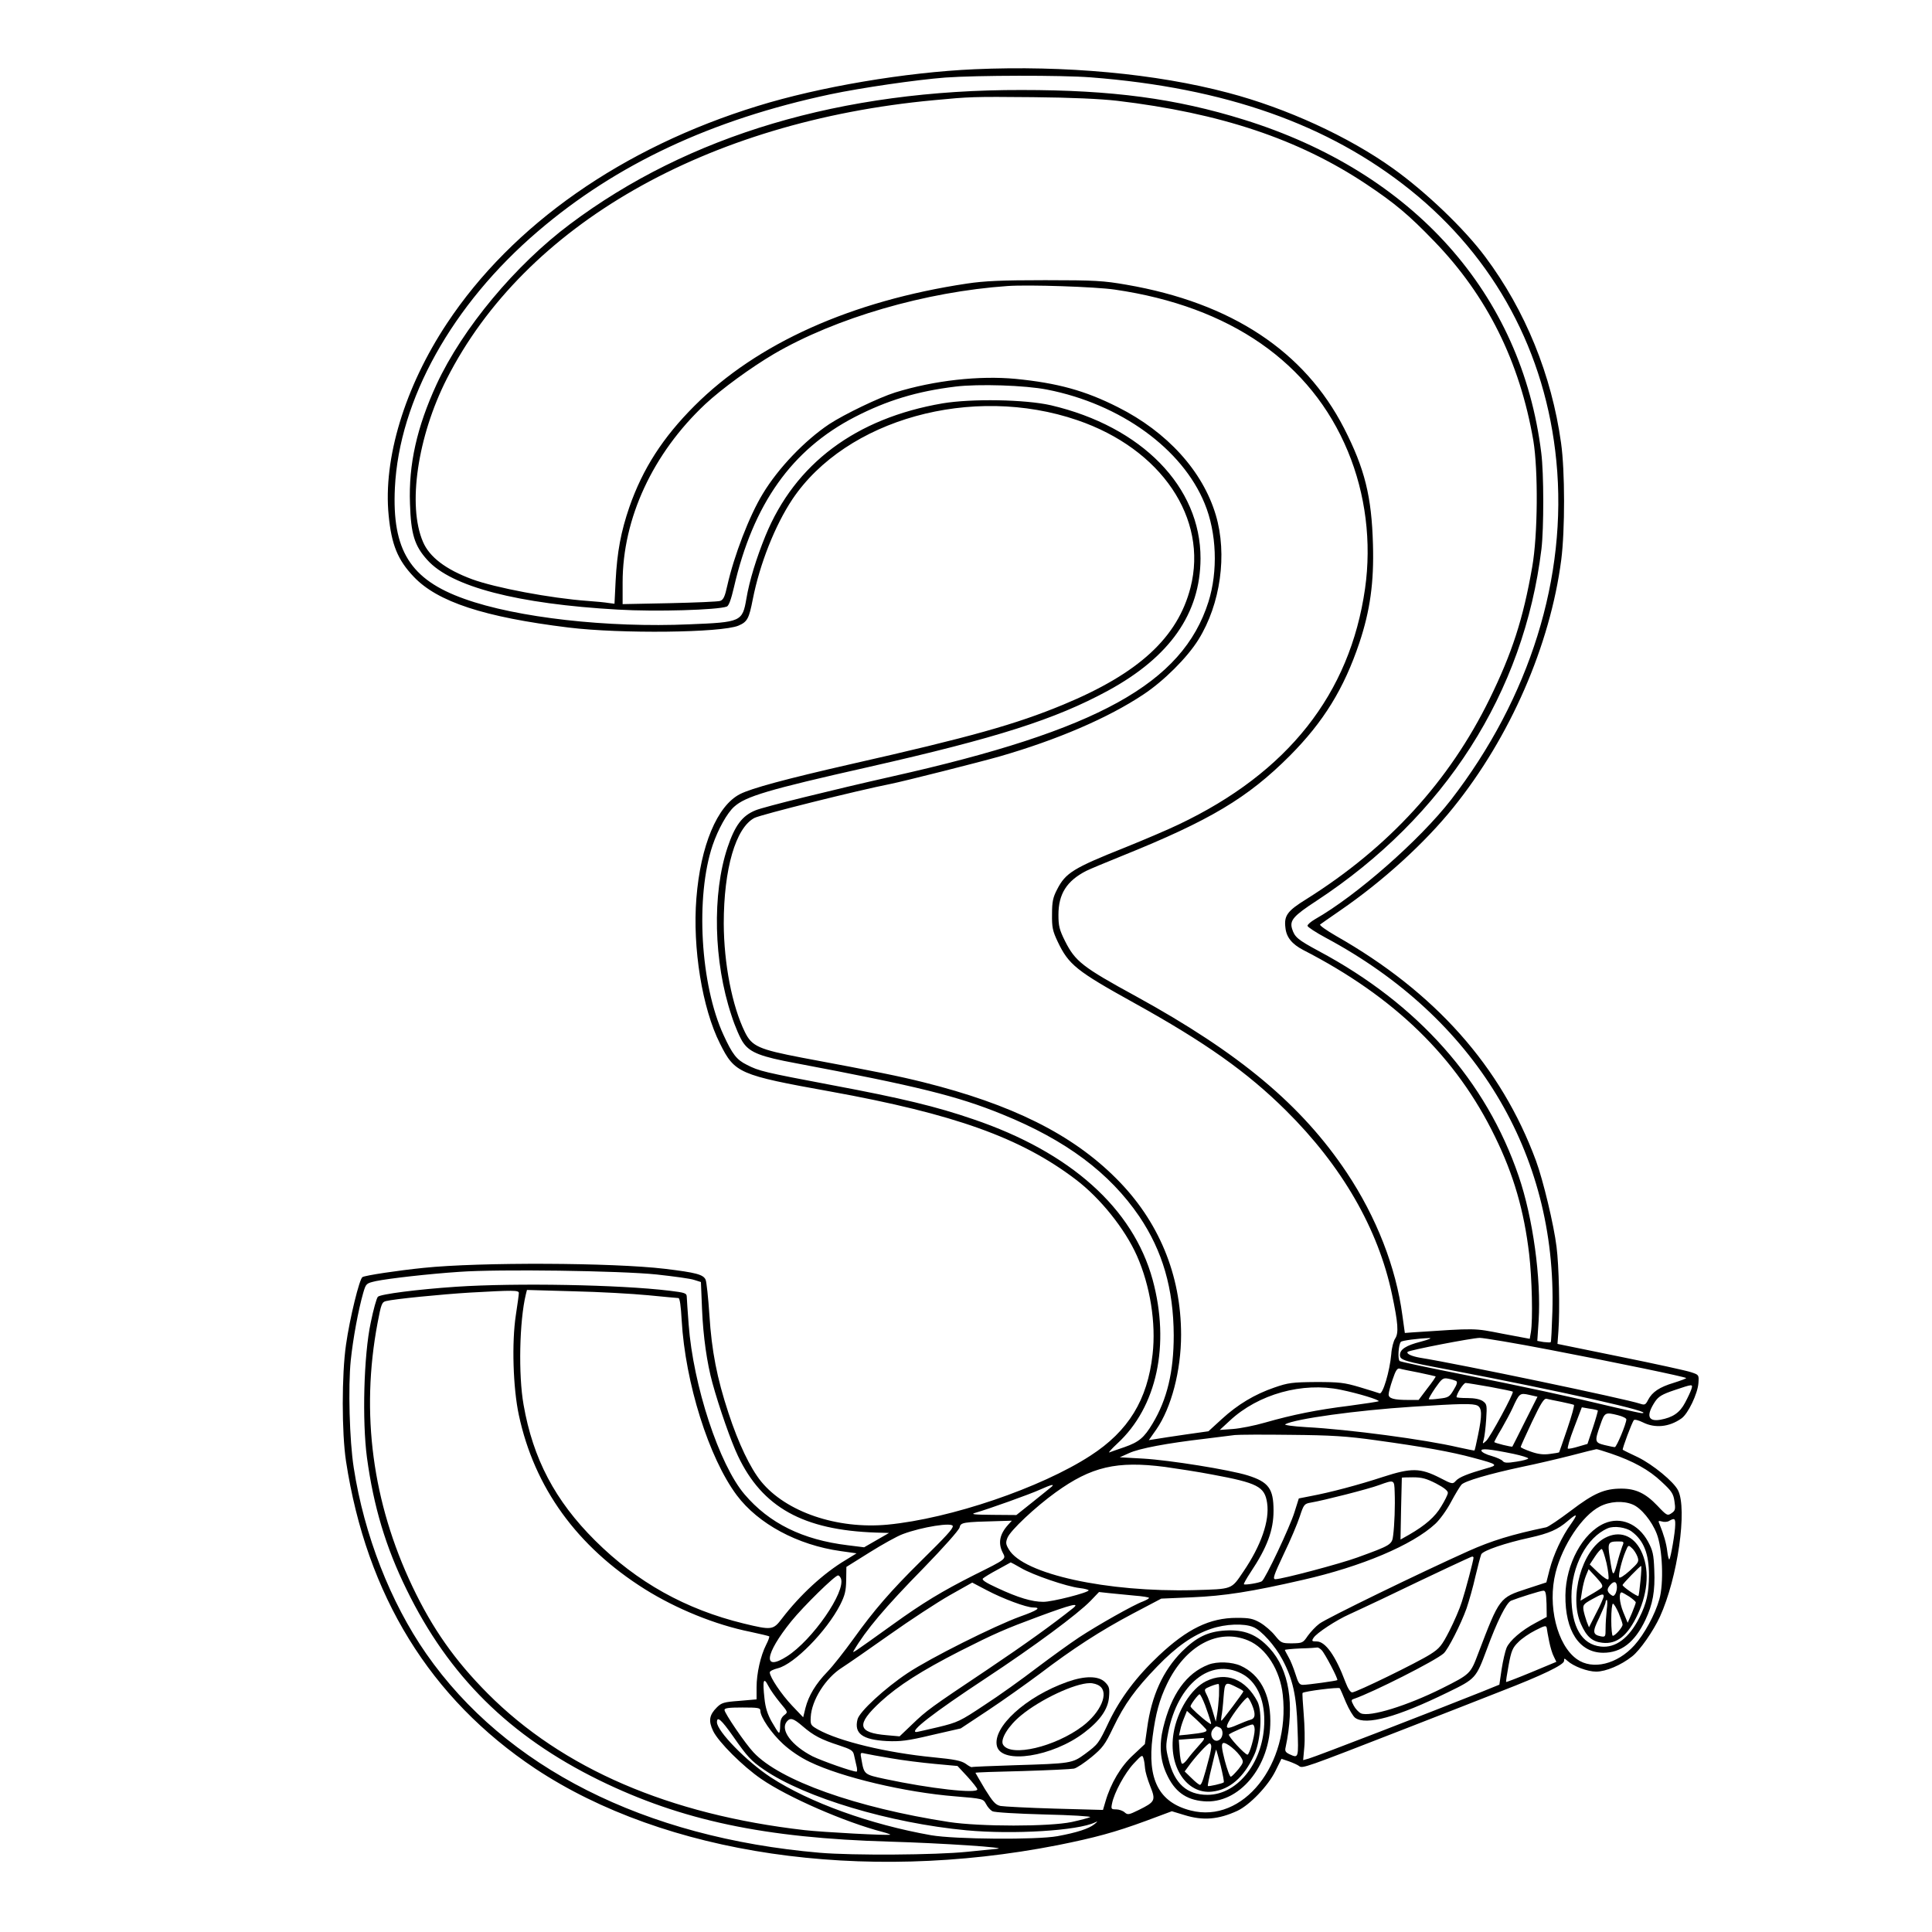 <?xml version="1.0" standalone="no"?>
<!DOCTYPE svg PUBLIC "-//W3C//DTD SVG 20010904//EN"
 "http://www.w3.org/TR/2001/REC-SVG-20010904/DTD/svg10.dtd">
<svg version="1.0" xmlns="http://www.w3.org/2000/svg"
 width="1024pt" height="1024pt" viewBox="0 0 1024 1024"
 preserveAspectRatio="xMidYMid meet">

<g transform="translate(0,1024) scale(0.1,-0.1)"
fill="#000000" stroke="none">
<path d="M5165 9873 c-364 -16 -821 -93 -1150 -195 -715 -220 -1299 -628
-1646 -1152 -224 -338 -339 -718 -309 -1018 15 -155 48 -236 133 -325 126
-133 373 -214 820 -269 277 -34 810 -28 901 10 47 20 56 37 76 140 37 187 117
390 210 530 285 424 952 610 1510 419 445 -152 694 -520 600 -887 -68 -265
-274 -455 -675 -621 -251 -104 -489 -171 -1125 -315 -342 -78 -528 -128 -588
-159 -121 -62 -209 -273 -231 -552 -21 -263 31 -584 125 -770 78 -157 101
-167 584 -254 657 -119 1010 -245 1301 -466 131 -99 262 -263 325 -405 70
-158 102 -357 83 -522 -27 -242 -128 -407 -329 -537 -263 -171 -743 -334
-1076 -366 -267 -25 -538 67 -670 229 -57 70 -120 201 -173 363 -61 185 -89
329 -101 519 -6 91 -15 175 -20 187 -12 28 -51 38 -216 58 -277 33 -981 36
-1279 5 -138 -14 -310 -40 -324 -49 -16 -10 -67 -217 -87 -358 -23 -158 -23
-467 0 -618 109 -711 446 -1258 1003 -1629 688 -456 1731 -609 2768 -406 199
40 303 68 469 129 l137 51 66 -20 c99 -31 181 -24 281 22 66 31 163 132 202
211 l32 65 41 -14 c22 -8 46 -19 52 -24 18 -15 28 -11 570 200 187 73 413 161
501 196 217 84 334 140 334 161 0 15 1 15 18 0 32 -29 106 -57 152 -57 51 0
132 34 191 81 41 32 112 134 147 210 94 206 146 571 96 670 -23 46 -133 136
-212 175 -43 20 -79 38 -81 40 -4 4 49 146 59 157 4 5 26 -1 48 -12 64 -32
139 -25 204 21 35 24 86 131 90 187 3 44 3 44 -39 58 -23 8 -192 45 -375 82
l-333 68 5 69 c8 110 3 345 -10 446 -14 115 -71 353 -109 456 -185 500 -535
893 -1059 1191 -52 30 -90 57 -85 61 4 3 52 37 106 74 227 156 449 358 600
546 301 373 513 859 572 1313 20 157 20 471 -1 619 -50 360 -189 702 -402 987
-111 149 -314 343 -487 467 -237 170 -567 321 -875 402 -384 102 -865 146
-1345 125z m616 -43 c711 -55 1259 -248 1694 -597 448 -360 718 -860 774
-1437 60 -613 -141 -1256 -559 -1796 -165 -212 -500 -507 -720 -632 -22 -13
-40 -28 -40 -35 0 -6 44 -35 98 -64 789 -423 1224 -1140 1200 -1980 -3 -87 -6
-161 -9 -163 -2 -2 -19 -1 -38 1 l-33 6 7 106 c14 224 -30 547 -106 768 -172
504 -533 911 -1059 1192 -113 61 -128 74 -142 119 -13 44 8 68 129 147 681
447 1100 1103 1193 1865 13 110 13 402 -1 510 -104 844 -679 1487 -1577 1766
-360 112 -697 157 -1177 157 -953 2 -1765 -239 -2394 -711 -290 -217 -569
-552 -707 -849 -104 -226 -149 -424 -141 -633 5 -161 24 -223 92 -298 127
-142 478 -233 1010 -263 202 -12 528 -2 577 16 11 4 23 38 38 102 102 442 306
730 641 903 171 88 329 136 533 161 123 15 370 7 486 -16 389 -76 717 -314
835 -604 64 -155 71 -359 20 -521 -137 -432 -586 -681 -1675 -925 -319 -72
-684 -162 -726 -180 -71 -29 -109 -81 -148 -197 -82 -245 -74 -606 21 -890 19
-60 48 -126 64 -147 36 -50 92 -72 276 -106 646 -122 857 -174 1095 -271 338
-137 569 -310 727 -542 123 -183 181 -382 182 -630 0 -193 -35 -339 -112 -467
-45 -75 -72 -98 -149 -125 -36 -12 -72 -25 -80 -28 -8 -3 11 18 42 47 210 193
281 524 187 869 -104 378 -435 675 -951 850 -195 67 -377 111 -750 181 -359
68 -385 74 -449 107 -55 27 -77 56 -124 158 -123 266 -150 733 -58 1006 29 85
77 171 114 204 61 55 177 90 714 211 679 154 987 252 1267 404 329 179 490
409 491 701 1 380 -311 699 -793 812 -136 31 -420 36 -575 10 -459 -79 -781
-319 -938 -702 -48 -118 -85 -237 -101 -333 -21 -122 -28 -125 -301 -136 -433
-19 -916 35 -1194 135 -287 102 -384 258 -368 589 23 466 303 970 758 1359
416 356 920 592 1549 726 166 35 456 77 610 89 168 12 615 13 771 1z m139
-124 c548 -65 962 -203 1320 -441 153 -102 226 -163 361 -303 281 -290 454
-639 526 -1057 26 -157 24 -500 -6 -670 -48 -276 -107 -457 -226 -700 -214
-436 -534 -786 -970 -1060 -102 -63 -120 -88 -112 -152 5 -51 35 -87 94 -118
485 -249 812 -568 1017 -990 99 -202 154 -393 181 -623 15 -128 20 -347 9
-413 l-6 -35 -144 27 c-154 30 -133 30 -479 7 l-39 -3 -13 93 c-34 256 -138
521 -295 757 -239 358 -568 633 -1118 935 -284 155 -321 185 -375 292 -30 60
-35 81 -35 139 0 111 44 180 147 233 18 9 104 45 191 80 466 188 664 306 888
530 179 180 287 355 369 599 57 171 78 321 72 522 -7 253 -43 400 -153 615
-209 408 -597 665 -1154 761 -121 21 -166 24 -430 24 -232 0 -321 -4 -415 -18
-612 -92 -1112 -316 -1444 -648 -168 -168 -274 -333 -345 -536 -45 -131 -65
-238 -73 -391 l-6 -122 -31 4 c-17 3 -67 8 -111 11 -196 14 -491 70 -613 115
-140 52 -226 118 -260 198 -83 192 -29 558 126 864 414 815 1375 1365 2582
1477 191 18 204 19 525 16 204 -2 356 -9 445 -19z m-11 -1001 c612 -89 1040
-387 1235 -857 94 -226 126 -482 91 -728 -80 -558 -409 -975 -988 -1250 -56
-27 -183 -81 -282 -121 -276 -110 -317 -135 -362 -223 -22 -42 -27 -65 -27
-131 -1 -70 3 -89 30 -146 58 -122 99 -155 402 -323 381 -211 602 -368 807
-571 297 -294 490 -628 563 -976 32 -151 36 -204 17 -233 -9 -13 -19 -51 -21
-83 -8 -91 -45 -215 -62 -208 -8 3 -56 18 -106 33 -81 24 -107 27 -231 27
-126 -1 -148 -4 -220 -29 -105 -36 -195 -90 -280 -168 l-70 -64 -120 -17 c-66
-10 -137 -20 -158 -24 l-38 -6 40 57 c79 114 131 311 131 501 0 319 -119 605
-345 830 -234 234 -553 392 -1021 509 -133 33 -231 53 -643 130 -229 44 -266
60 -303 136 -68 139 -111 362 -112 575 0 289 63 508 163 560 36 18 548 146
721 180 66 13 474 116 579 146 305 88 575 204 761 328 109 72 233 196 292 291
117 188 154 452 92 660 -69 233 -258 441 -519 572 -174 88 -320 128 -543 150
-192 18 -430 -8 -637 -72 -86 -27 -269 -115 -350 -168 -130 -87 -270 -233
-352 -369 -72 -118 -152 -327 -188 -486 -13 -60 -21 -76 -38 -82 -12 -4 -133
-9 -269 -12 l-248 -5 0 115 c0 339 160 684 438 945 87 81 242 194 364 266 327
191 804 330 1238 360 111 8 468 -4 569 -19z m-2429 -5220 c91 -10 181 -22 200
-29 l35 -11 6 -145 c6 -144 26 -284 55 -390 35 -128 99 -311 135 -386 129
-273 346 -394 732 -407 l69 -2 -66 -38 -66 -38 -88 11 c-238 29 -415 116 -546
270 -134 157 -272 577 -296 900 -5 69 -10 135 -10 146 0 20 -9 23 -92 33 -264
32 -812 42 -1130 21 -207 -14 -400 -39 -415 -53 -7 -7 -24 -68 -38 -137 -37
-172 -46 -520 -20 -716 35 -258 99 -473 210 -699 224 -459 546 -777 1020
-1010 437 -214 878 -307 1540 -326 277 -8 639 -32 570 -38 -11 -1 -83 -8 -160
-16 -165 -17 -603 -20 -780 -5 -930 80 -1666 452 -2086 1055 -190 273 -329
630 -384 985 -23 146 -30 431 -16 569 12 116 40 267 66 358 15 51 16 51 68 63
68 14 278 38 442 49 207 15 852 6 1045 -14z m-730 -98 c0 -8 -7 -60 -16 -118
-22 -144 -15 -385 16 -529 82 -384 308 -697 668 -923 166 -104 374 -189 559
-226 52 -11 97 -22 100 -24 2 -3 -5 -23 -16 -44 -30 -59 -51 -153 -51 -226 l0
-64 -92 -8 c-82 -6 -94 -10 -119 -35 -40 -40 -45 -71 -19 -125 28 -58 157
-187 255 -254 139 -96 443 -229 644 -281 23 -6 41 -13 40 -14 -7 -6 -358 13
-455 24 -716 82 -1283 326 -1679 724 -174 175 -293 344 -399 567 -212 446
-275 918 -185 1396 19 101 23 112 45 117 42 11 296 36 444 45 231 13 260 13
260 -2z m685 -12 c83 -8 155 -15 161 -15 7 0 13 -43 17 -117 19 -332 144 -730
292 -928 114 -152 322 -264 550 -296 l85 -12 -57 -35 c-119 -71 -242 -185
-338 -310 -47 -62 -54 -63 -203 -27 -308 75 -566 219 -788 440 -212 211 -329
433 -379 720 -28 157 -22 444 12 584 l6 24 246 -7 c135 -3 314 -13 396 -21z
m4096 -246 c-79 -20 -111 -41 -111 -71 0 -27 21 -33 260 -78 592 -113 1105
-228 1022 -230 -7 0 -70 14 -140 30 -241 58 -488 111 -809 175 -178 35 -328
67 -334 71 -12 7 -7 89 6 102 6 7 92 18 150 20 17 0 -3 -8 -44 -19z m687 -44
c360 -69 712 -142 719 -149 2 -2 -27 -13 -65 -25 -77 -23 -115 -49 -137 -91
-13 -26 -18 -28 -42 -20 -73 25 -961 211 -1168 244 -44 8 -73 21 -64 31 9 9
338 73 382 74 20 0 189 -28 375 -64z m-698 -120 c47 -10 87 -19 89 -20 2 -2
-18 -31 -44 -64 l-46 -61 -57 0 c-74 0 -102 8 -102 29 0 10 9 45 21 79 16 48
25 62 38 58 9 -3 54 -12 101 -21z m197 -44 c9 -5 6 -18 -12 -47 -22 -38 -29
-42 -77 -47 -28 -4 -53 -5 -55 -3 -2 2 13 28 34 59 35 50 41 55 68 50 17 -3
35 -9 42 -12z m182 -32 c64 -12 118 -23 119 -25 8 -6 -121 -244 -141 -261 -20
-18 -20 -17 -13 7 4 14 10 61 13 106 5 77 4 82 -18 98 -15 10 -44 16 -81 16
-32 0 -58 2 -58 5 0 18 37 75 48 75 9 0 67 -10 131 -21z m1066 -11 c-4 -13
-19 -45 -34 -73 -28 -53 -65 -78 -131 -90 -66 -11 -76 23 -28 96 19 28 38 39
103 61 98 33 98 33 90 6z m-1859 -4 c93 -19 208 -54 201 -61 -3 -2 -73 -13
-156 -24 -170 -21 -299 -47 -446 -89 -55 -16 -131 -31 -170 -34 l-70 -5 53 49
c151 141 386 206 588 164z m977 -168 c-36 -72 -66 -132 -67 -133 -3 -4 -96 19
-96 24 0 2 17 35 39 71 21 37 47 85 57 107 37 81 39 83 89 72 l44 -10 -66
-131z m192 104 c33 -7 63 -14 67 -16 4 -3 -12 -59 -35 -127 -23 -67 -42 -123
-43 -124 0 -2 -22 -6 -48 -9 -34 -5 -63 -2 -102 12 -29 10 -54 21 -54 25 0 3
27 63 60 133 48 101 64 126 78 122 9 -2 44 -10 77 -16z m-444 -20 c24 -13 25
-50 3 -156 -9 -44 -17 -80 -19 -82 -1 -1 -40 7 -86 17 -175 41 -579 95 -807
107 -69 4 -118 11 -110 15 52 29 379 74 673 93 259 17 322 18 346 6z m638 -26
c1 -1 -10 -42 -26 -90 l-29 -87 -48 -14 c-26 -8 -51 -13 -56 -11 -4 2 10 52
33 111 l41 108 40 -7 c23 -3 43 -8 45 -10z m107 -25 c24 -6 44 -16 44 -22 0
-23 -52 -147 -61 -147 -6 0 -30 5 -55 11 -52 13 -53 19 -22 107 23 67 26 68
94 51z m-1281 -133 c247 -34 398 -61 515 -93 131 -35 134 -38 64 -57 -94 -27
-140 -45 -158 -65 -16 -18 -19 -18 -84 16 -104 53 -151 54 -302 5 -128 -42
-278 -82 -385 -102 l-61 -12 -23 -73 c-24 -78 -155 -355 -173 -366 -14 -9 -89
-21 -95 -16 -2 3 14 31 35 63 88 132 122 223 122 327 0 117 -26 152 -137 187
-96 30 -415 81 -553 89 l-125 7 49 22 c53 25 203 53 401 76 72 9 144 18 160
20 17 2 149 3 295 1 218 -2 298 -7 455 -29z m728 -72 c42 -9 77 -20 77 -24 0
-4 -28 -12 -62 -17 -49 -8 -65 -7 -73 3 -5 7 -32 19 -59 27 -28 7 -52 20 -54
27 -5 15 44 10 171 -16z m515 2 c118 -40 203 -87 268 -149 54 -50 63 -63 69
-104 6 -39 4 -49 -11 -60 -26 -19 -28 -18 -80 37 -62 65 -114 90 -190 90 -90
0 -146 -24 -268 -117 -61 -46 -120 -86 -131 -88 -182 -38 -289 -71 -412 -126
-252 -113 -754 -357 -790 -385 -19 -14 -47 -44 -62 -65 -25 -37 -28 -38 -83
-39 -55 0 -58 2 -90 41 -18 23 -53 53 -78 68 -39 22 -56 26 -125 26 -143 0
-262 -58 -413 -200 -118 -111 -203 -224 -264 -350 -56 -118 -57 -119 -128
-172 -67 -49 -74 -50 -370 -59 -124 -4 -227 -8 -229 -10 -2 -2 -17 6 -33 18
-24 16 -58 23 -171 34 -248 24 -500 85 -611 147 -39 22 -41 25 -39 65 4 90 79
209 167 264 28 18 141 96 251 174 110 78 254 172 319 209 l119 67 76 -40 c87
-46 211 -92 247 -92 45 0 24 -15 -69 -48 -137 -50 -477 -220 -597 -300 -120
-80 -255 -204 -265 -245 -19 -75 26 -108 155 -115 72 -3 109 1 239 32 l153 35
145 96 c80 53 202 140 272 192 176 134 322 229 496 321 l150 79 163 7 c171 7
317 30 586 92 313 71 582 185 703 297 23 21 61 73 83 115 23 43 48 84 56 93
17 19 146 57 324 95 69 14 184 41 255 59 72 19 133 34 136 34 3 1 38 -10 77
-23z m-2363 -71 c64 -9 175 -26 248 -40 243 -45 280 -64 293 -151 14 -94 -32
-226 -126 -364 -65 -96 -55 -92 -262 -98 -461 -12 -905 85 -981 216 -17 28
-17 37 -7 62 16 39 147 162 255 240 190 137 324 168 580 135z m1437 -88 c42
-22 63 -39 62 -50 -1 -10 -17 -42 -35 -71 -32 -55 -85 -101 -170 -150 l-46
-26 3 162 c2 90 4 164 4 166 0 1 27 2 59 2 48 0 72 -7 123 -33z m-220 -44 c3
-75 -1 -176 -8 -231 -6 -49 -11 -52 -190 -117 -90 -33 -399 -115 -434 -115
-16 0 -9 20 44 133 35 72 73 162 85 199 21 64 24 68 59 74 66 11 306 72 362
93 80 29 80 29 82 -36z m-1817 28 c-6 -5 -50 -41 -99 -80 l-89 -71 -126 1
c-101 1 -119 3 -91 11 67 19 291 99 343 123 56 25 77 31 62 16z m3078 -95 c45
-18 102 -88 128 -155 31 -79 38 -264 14 -347 -23 -82 -80 -186 -132 -244 -91
-101 -222 -133 -305 -74 -105 74 -157 285 -113 459 37 146 141 302 234 350 53
28 124 32 174 11z m-327 -104 c-47 -65 -92 -161 -113 -242 l-17 -67 -104 -34
c-144 -47 -144 -46 -257 -342 -41 -109 -42 -110 -191 -185 -186 -93 -384 -154
-431 -133 -12 6 -29 24 -38 41 -15 28 -14 31 2 36 99 34 432 202 475 241 23
21 91 154 121 238 13 39 35 115 47 170 13 55 27 107 31 117 10 20 128 60 257
88 103 23 149 43 202 89 50 43 55 38 16 -17z m553 -4 c0 -39 -24 -176 -31
-183 -3 -3 -8 16 -11 42 -5 43 -19 91 -42 147 -7 15 -5 17 13 12 12 -4 30 -3
39 3 28 16 33 13 32 -21z m-3536 0 c-45 -50 -54 -97 -28 -148 18 -34 21 -32
-152 -118 -170 -86 -270 -146 -435 -265 -212 -152 -212 -152 -203 -136 64 109
165 229 372 440 102 105 185 198 189 213 6 27 15 29 208 34 l69 2 -20 -22z
m-293 -7 c0 -15 -35 -53 -170 -186 -161 -159 -248 -260 -357 -412 -47 -65
-108 -143 -137 -173 -63 -65 -100 -127 -117 -193 l-12 -49 -59 62 c-56 59
-118 151 -118 176 0 7 19 16 43 22 87 22 258 196 330 336 25 50 31 73 32 131
l1 70 123 77 c67 42 146 86 176 97 101 38 265 64 265 42z m2760 -167 c0 -13
-42 -173 -62 -234 -11 -36 -41 -105 -66 -154 -40 -78 -52 -93 -101 -124 -69
-44 -393 -202 -414 -202 -10 0 -23 21 -36 55 -52 139 -106 215 -152 215 -26 0
-28 2 -17 19 15 25 122 95 190 125 29 13 107 50 173 81 293 141 471 224 478
225 4 0 7 -3 7 -6z m-2398 -55 c61 -36 241 -98 311 -106 26 -3 47 -9 47 -12 0
-12 -195 -62 -241 -61 -59 0 -133 22 -242 73 -61 28 -85 43 -77 51 5 5 40 27
78 47 37 20 68 37 69 38 1 0 26 -13 55 -30z m-955 -55 c27 -70 -151 -327 -286
-413 -130 -83 -118 11 23 186 65 80 231 243 248 243 5 0 11 -7 15 -16z m3740
-134 l1 -70 -58 -31 c-76 -40 -139 -95 -155 -133 -7 -17 -19 -68 -26 -113
l-12 -82 -91 -37 c-273 -109 -870 -340 -920 -355 l-29 -8 6 67 c4 37 2 116 -3
176 -5 61 -8 111 -6 113 8 9 191 32 197 25 3 -4 18 -38 33 -75 16 -37 38 -74
49 -82 58 -41 222 4 490 135 148 72 150 74 207 227 55 150 104 248 129 259 37
15 157 53 171 53 12 1 15 -14 17 -69z m-2184 43 c42 -3 77 -9 77 -12 0 -4 -15
-12 -32 -19 -48 -17 -239 -125 -338 -190 -47 -31 -148 -104 -225 -162 -77 -59
-201 -148 -277 -197 -129 -86 -142 -92 -245 -117 -60 -14 -112 -26 -116 -26
-41 0 89 101 368 285 258 170 487 340 555 410 l45 47 55 -6 c30 -3 90 -9 133
-13z m-325 -66 c-109 -87 -255 -192 -453 -325 -305 -204 -322 -216 -401 -292
l-66 -63 -67 6 c-157 13 -165 56 -34 177 95 87 216 164 421 269 186 94 239
117 417 183 173 64 221 76 183 45z m955 -101 c42 -17 115 -98 154 -172 55
-103 75 -191 80 -361 6 -162 6 -163 -42 -141 -21 10 -26 17 -21 37 49 230 19
411 -85 525 -67 73 -134 100 -235 94 -93 -6 -152 -35 -230 -112 -100 -101
-161 -234 -184 -406 l-12 -84 -62 -58 c-65 -59 -119 -150 -147 -247 l-13 -44
-256 7 c-140 4 -270 11 -287 14 -27 6 -40 21 -83 90 -27 46 -50 85 -50 86 0 2
111 6 248 9 136 4 259 10 274 13 15 3 56 31 93 61 59 49 72 66 115 156 60 125
117 204 233 324 101 105 191 168 286 200 76 26 175 30 224 9z m1568 -76 c6
-30 17 -67 25 -81 l13 -27 -132 -55 c-72 -30 -133 -53 -134 -52 -2 1 4 41 13
89 14 76 21 93 51 122 18 19 59 47 91 63 49 25 57 27 60 13 1 -10 7 -42 13
-72z m-1595 5 c94 -39 169 -157 183 -288 40 -369 -211 -684 -488 -613 -169 43
-231 165 -202 391 16 122 36 196 76 279 98 204 272 298 431 231z m389 -51 c17
-17 89 -154 83 -159 -5 -4 -156 -25 -182 -25 -19 0 -25 10 -40 58 -10 31 -26
72 -37 90 -10 18 -19 35 -19 37 0 2 37 6 83 8 45 1 85 4 89 5 4 1 14 -5 23
-14z m-2870 -279 c42 -50 42 -50 21 -66 -15 -12 -21 -28 -21 -57 0 -22 -3 -38
-7 -36 -4 2 -21 29 -38 59 -22 39 -33 74 -38 122 -11 98 -5 117 20 68 11 -22
40 -62 63 -90z m-105 -42 c0 -34 59 -120 120 -176 38 -35 92 -72 143 -96 168
-81 505 -161 770 -182 147 -12 148 -13 163 -40 8 -16 23 -33 34 -39 11 -6 129
-13 276 -17 140 -3 250 -10 242 -14 -7 -4 -52 -16 -98 -26 -119 -25 -485 -25
-650 0 -492 76 -897 220 -1036 369 -43 45 -154 208 -154 225 0 10 22 13 95 13
84 0 95 -2 95 -17z m-145 -135 c75 -108 96 -131 165 -178 217 -148 667 -283
1073 -321 248 -23 591 -2 681 42 16 8 15 5 -4 -10 -28 -23 -92 -44 -195 -63
-109 -20 -543 -17 -670 5 -323 57 -644 173 -850 307 -128 84 -285 245 -285
292 0 34 23 14 85 -74z m370 52 c57 -49 97 -70 193 -101 61 -20 73 -27 78 -49
3 -14 9 -40 13 -57 5 -18 5 -33 1 -33 -23 0 -181 56 -233 81 -111 57 -173 140
-137 184 19 23 35 18 85 -25z m467 -169 c62 -11 167 -24 233 -30 l120 -11 53
-57 c28 -31 52 -61 52 -67 0 -24 -250 4 -489 55 -111 24 -111 23 -125 103 -7
37 -7 38 18 32 14 -3 76 -15 138 -25z m1347 -54 c1 -16 13 -58 27 -93 31 -77
27 -84 -62 -128 -51 -25 -57 -26 -73 -12 -10 9 -30 16 -46 16 -25 0 -27 2 -21
31 11 57 68 162 115 212 44 47 46 48 52 26 4 -13 7 -37 8 -52z"/>
<path d="M5658 1326 c-221 -78 -399 -241 -374 -341 25 -98 294 -57 463 72 83
63 126 124 131 188 4 47 1 57 -21 79 -34 34 -106 35 -199 2z m170 -22 c51 -36
7 -139 -90 -213 -146 -110 -380 -165 -421 -99 -18 27 27 101 96 157 102 84
283 169 362 170 17 1 41 -6 53 -15z"/>
<path d="M8504 2166 c-115 -50 -205 -216 -207 -381 -2 -190 74 -305 201 -305
95 0 167 56 223 174 39 83 52 153 47 265 -3 83 -8 103 -33 150 -52 95 -145
134 -231 97z m145 -44 c63 -47 91 -117 91 -232 -1 -94 -12 -146 -51 -224 -54
-108 -126 -162 -205 -153 -100 11 -155 104 -155 265 0 161 82 315 193 362 33
14 97 5 127 -18z"/>
<path d="M8507 2089 c-122 -64 -192 -313 -128 -456 30 -68 60 -94 114 -100 77
-9 135 38 188 152 56 121 62 245 16 337 -41 81 -114 107 -190 67z m91 -46 c-6
-16 -19 -57 -28 -93 -20 -71 -22 -69 -38 35 -12 78 -9 85 45 85 31 0 32 -1 21
-27z m81 -54 c9 -26 6 -31 -42 -75 -29 -26 -53 -41 -55 -34 -5 14 14 91 34
138 14 34 15 34 33 17 11 -9 24 -30 30 -46z m-164 -34 c9 -41 13 -79 10 -85
-4 -6 -26 9 -53 34 l-46 44 27 41 c15 23 31 41 36 41 5 0 16 -34 26 -75z m180
-92 c-4 -43 -9 -80 -11 -82 -5 -5 -84 49 -84 58 0 6 92 101 98 101 3 0 1 -35
-3 -77z m-207 -39 c-7 -6 -35 -24 -62 -39 l-49 -29 8 50 c4 27 13 64 21 83
l14 34 40 -43 c32 -35 38 -46 28 -56z m82 3 c0 -12 -4 -28 -9 -36 -8 -12 -12
-12 -25 -2 -20 17 -20 30 0 52 20 22 34 16 34 -14z m65 -49 c19 -13 35 -27 35
-31 0 -5 -10 -31 -21 -58 l-22 -50 -24 58 c-20 50 -24 103 -8 103 3 0 21 -10
40 -22z m-135 0 c-1 -7 -18 -47 -40 -88 l-38 -75 -12 30 c-6 17 -14 44 -17 60
-4 28 -1 33 44 58 54 30 63 32 63 15z m16 -70 c-3 -29 -6 -74 -6 -99 0 -44 -1
-46 -25 -42 -44 9 -46 24 -9 98 18 39 34 76 34 83 0 6 3 12 6 12 4 0 4 -24 0
-52z m63 -17 c11 -27 21 -55 21 -62 0 -14 -39 -59 -52 -59 -4 0 -8 38 -8 85 0
47 4 85 9 85 5 0 18 -22 30 -49z"/>
<path d="M6405 1417 c-117 -45 -197 -157 -240 -335 -22 -90 -16 -171 18 -244
42 -93 102 -137 196 -145 188 -17 356 185 354 427 0 142 -56 245 -157 291 -46
21 -125 24 -171 6z m175 -47 c77 -39 122 -132 121 -250 0 -213 -138 -393 -301
-393 -109 0 -175 59 -206 186 -16 62 -16 74 -2 146 51 256 224 395 388 311z"/>
<path d="M6392 1329 c-79 -39 -153 -158 -172 -276 -29 -175 70 -324 204 -309
94 10 169 76 223 193 36 77 45 230 18 284 -62 119 -166 161 -273 108z m69 -77
c-2 -31 -6 -75 -10 -97 l-7 -40 -18 60 c-10 33 -24 72 -32 86 -13 26 -12 27
24 42 20 8 39 13 41 11 3 -2 3 -30 2 -62z m102 41 c15 -7 27 -15 27 -18 0 -6
-112 -155 -116 -155 -3 0 -2 10 0 23 3 12 8 57 11 100 7 86 8 86 78 50z m-176
-90 c12 -32 24 -69 28 -82 7 -22 6 -23 -12 -10 -33 23 -93 78 -93 85 0 10 41
64 48 64 4 0 17 -26 29 -57z m249 1 c20 -48 18 -72 -8 -79 -13 -3 -44 -16 -70
-27 -54 -24 -65 -21 -47 14 24 46 94 136 103 131 4 -3 14 -20 22 -39z m-243
-130 c8 -13 -8 -18 -101 -28 l-43 -4 7 30 c3 17 13 46 21 65 l14 35 47 -43
c26 -24 50 -49 55 -55z m257 -2 c0 -35 -28 -132 -38 -132 -14 0 -106 100 -98
107 10 10 108 52 124 53 7 0 12 -12 12 -28z m-186 12 c20 -8 21 -47 2 -63 -32
-27 -64 27 -34 57 14 14 12 14 32 6z m-110 -96 c-22 -24 -49 -56 -61 -73 -12
-16 -25 -27 -29 -22 -4 4 -10 34 -12 67 l-4 59 53 4 c30 2 62 4 73 5 14 2 10
-8 -20 -40z m226 -66 c12 -20 10 -26 -16 -59 -17 -20 -34 -38 -40 -40 -5 -2
-19 36 -32 84 -17 66 -19 89 -10 94 14 9 78 -43 98 -79z m-160 61 c0 -10 -5
-36 -11 -58 -29 -112 -40 -145 -49 -145 -5 0 -25 16 -45 36 l-36 35 20 27 c33
47 102 122 112 122 5 0 9 -8 9 -17z m50 -102 c11 -46 19 -85 16 -88 -6 -6 -80
-23 -84 -19 -2 2 7 47 20 99 12 53 23 95 24 94 1 -1 12 -40 24 -86z"/>
</g>
</svg>
